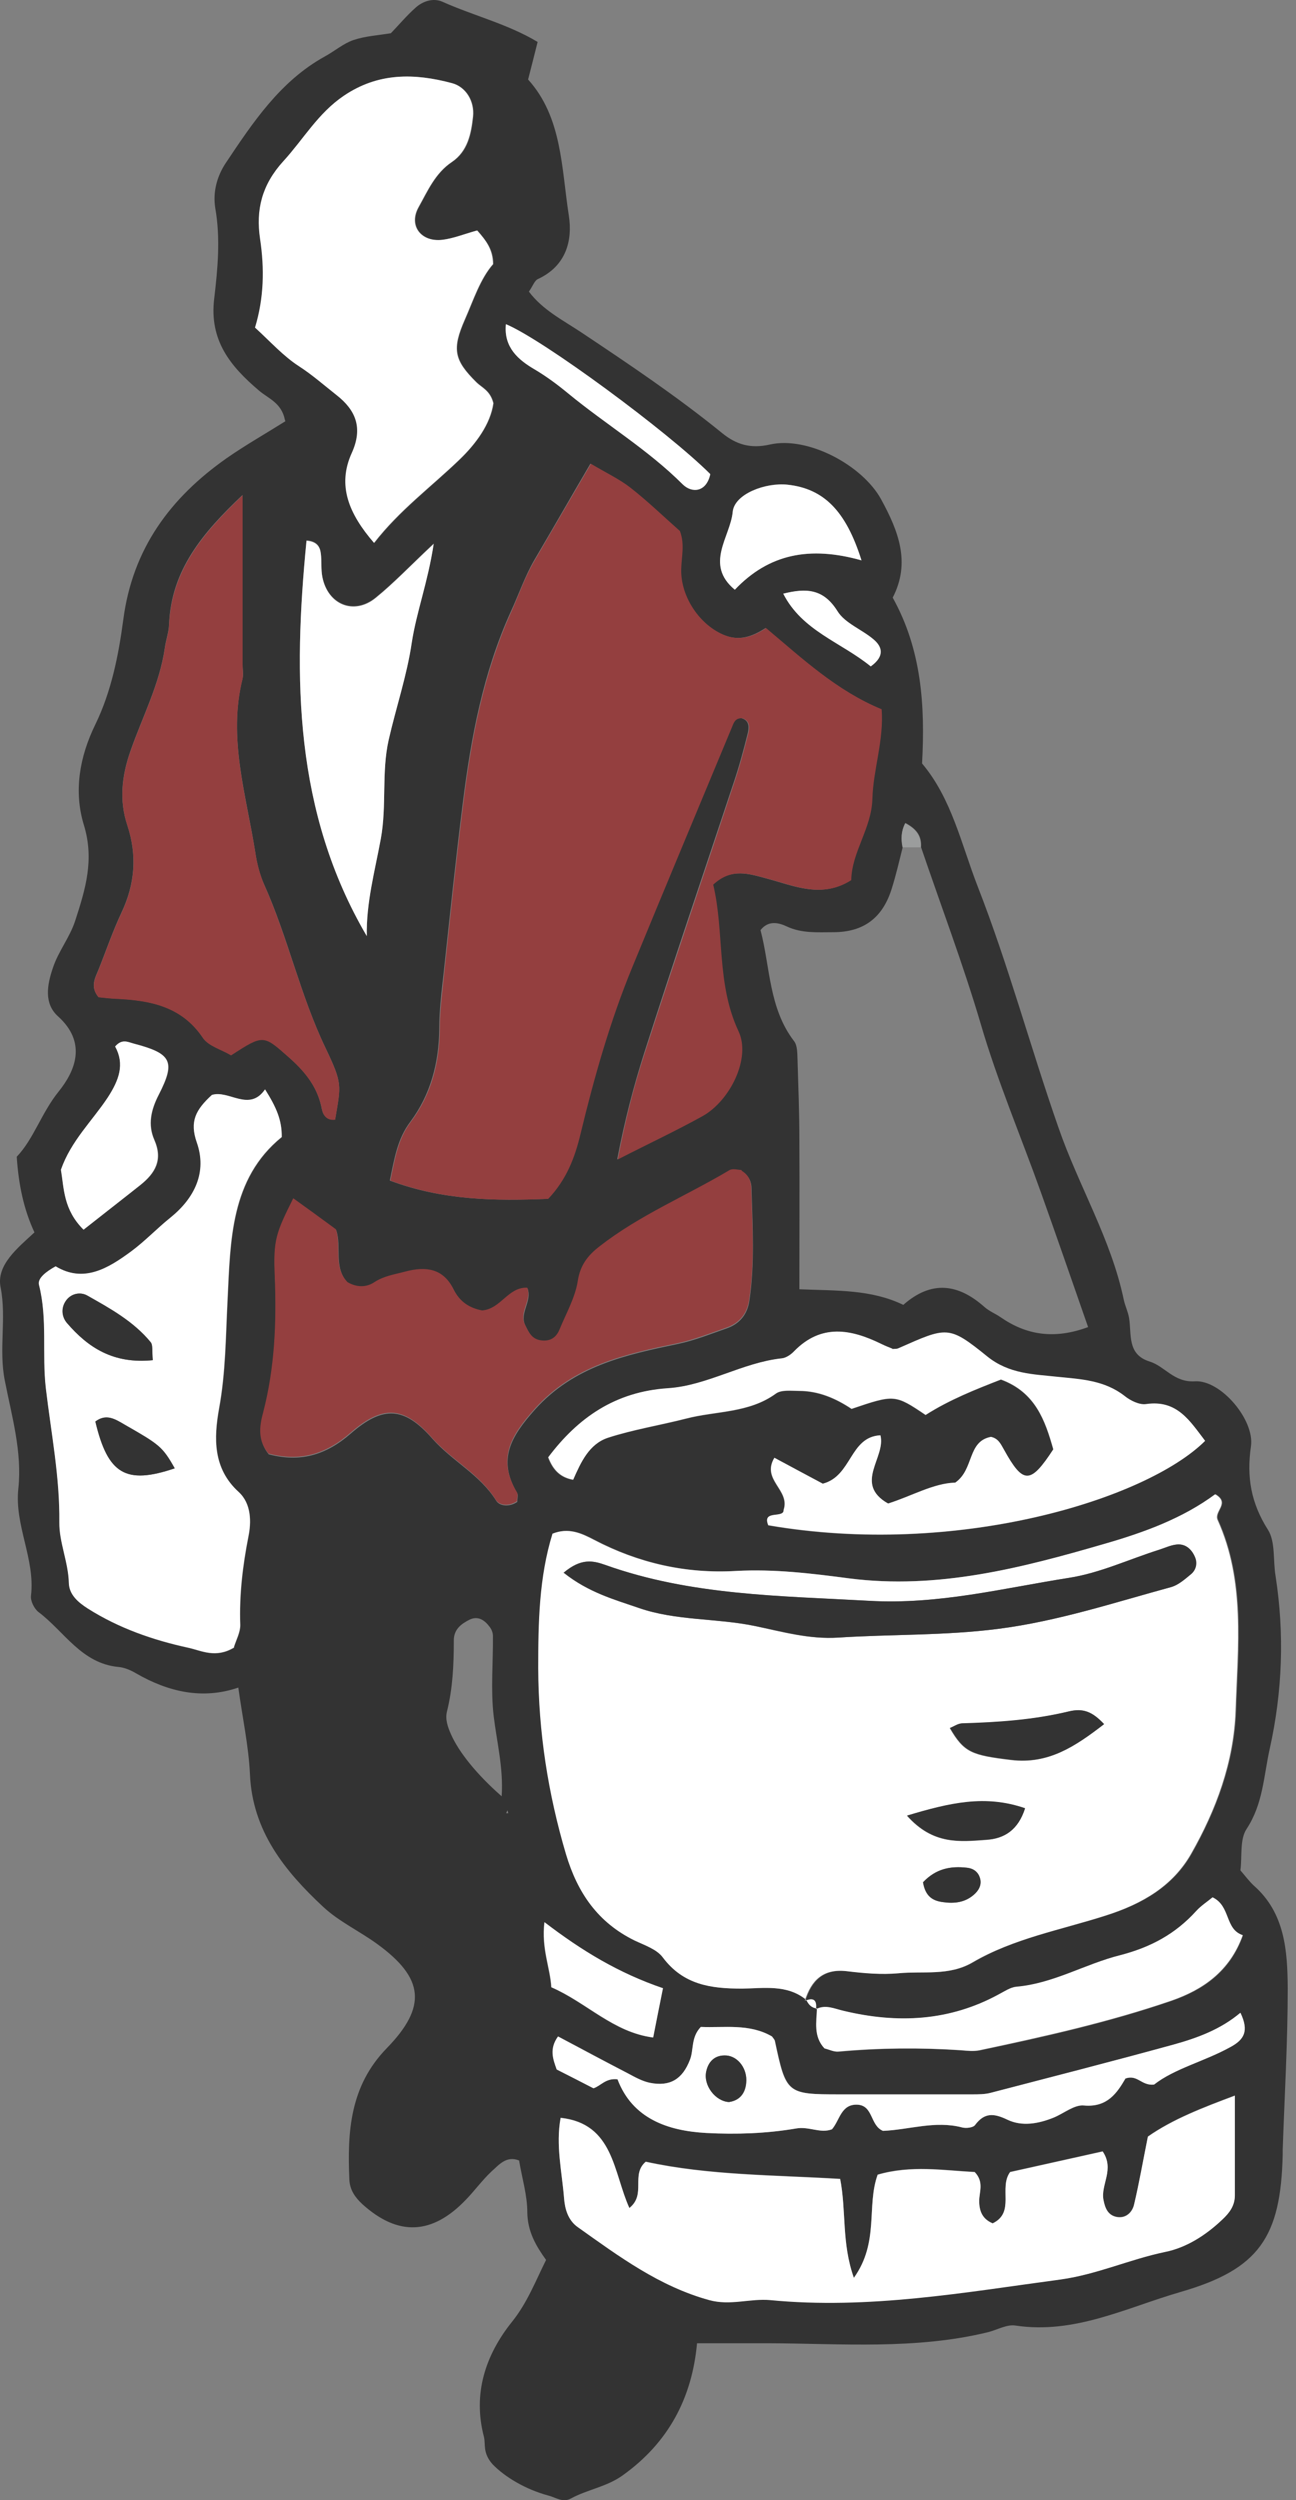 <svg width="70" height="135" viewBox="0 0 70 135" fill="none" xmlns="http://www.w3.org/2000/svg">
<rect x="0" y="0" width="70" height="135" fill="#808080" stroke="none"/>
<path d="M15.385 22.658C15.2 21.744 14.486 21.516 13.986 21.087C12.458 19.788 11.287 18.388 11.572 16.103C11.758 14.518 11.915 12.876 11.629 11.248C11.486 10.377 11.715 9.52 12.201 8.791C13.671 6.592 15.143 4.378 17.542 3.05C18.07 2.765 18.541 2.35 19.084 2.165C19.712 1.951 20.412 1.908 21.112 1.794C21.54 1.351 21.969 0.837 22.454 0.408C22.854 0.051 23.411 -0.12 23.897 0.094C25.582 0.851 27.424 1.294 29.038 2.265C28.852 3.007 28.709 3.579 28.524 4.293C30.366 6.335 30.323 9.063 30.723 11.633C30.937 13.004 30.566 14.361 29.067 15.061C28.867 15.146 28.781 15.446 28.567 15.746C29.309 16.732 30.38 17.274 31.352 17.917C33.965 19.659 36.564 21.401 39.006 23.387C39.763 24.001 40.534 24.243 41.591 24.001C43.633 23.544 46.575 25.114 47.589 26.957C48.517 28.656 49.203 30.37 48.217 32.269C49.774 35.068 49.974 38.082 49.803 41.224C51.402 43.123 51.916 45.565 52.802 47.85C54.472 52.12 55.658 56.561 57.172 60.889C58.257 64.03 60.014 66.901 60.699 70.186C60.77 70.514 60.928 70.828 60.985 71.171C61.127 72.056 60.87 73.127 62.084 73.513C62.927 73.77 63.398 74.656 64.541 74.584C65.94 74.499 67.768 76.669 67.568 78.083C67.326 79.754 67.568 81.153 68.482 82.596C68.896 83.239 68.754 84.252 68.896 85.095C69.382 88.223 69.268 91.336 68.582 94.421C68.254 95.891 68.225 97.405 67.326 98.762C66.954 99.333 67.097 100.247 66.997 100.99C67.268 101.304 67.468 101.575 67.711 101.804C69.41 103.289 69.539 105.346 69.553 107.359C69.553 110.258 69.382 113.157 69.282 116.071C69.282 116.156 69.282 116.242 69.282 116.328C69.182 120.798 68.011 122.526 63.77 123.754C60.856 124.596 58.043 126.053 54.844 125.568C54.387 125.496 53.873 125.796 53.373 125.925C49.46 126.881 45.461 126.539 41.505 126.524C40.234 126.524 38.963 126.524 37.649 126.524C37.378 129.481 36.107 131.894 33.622 133.665C32.765 134.279 31.723 134.422 30.837 134.907C30.395 135.15 30.023 134.85 29.623 134.75C28.367 134.408 27.281 133.751 26.61 133.065C26.053 132.437 26.239 131.98 26.139 131.58C25.525 129.238 26.225 127.153 27.653 125.368C28.481 124.339 28.924 123.168 29.495 122.026C28.938 121.255 28.495 120.484 28.481 119.455C28.481 118.527 28.195 117.613 28.038 116.656C27.353 116.385 26.953 116.885 26.539 117.256C26.039 117.727 25.639 118.284 25.168 118.77C23.34 120.683 21.497 120.755 19.57 119.013C19.17 118.641 18.898 118.241 18.87 117.699C18.756 115.114 18.898 112.643 20.883 110.601C23.083 108.345 22.897 106.802 20.384 104.974C19.427 104.274 18.313 103.76 17.456 102.961C15.371 101.018 13.629 98.862 13.5 95.791C13.429 94.278 13.1 92.778 12.872 91.122C10.944 91.779 9.102 91.364 7.345 90.35C7.059 90.179 6.717 90.036 6.402 90.008C4.403 89.822 3.475 88.094 2.09 87.052C1.847 86.866 1.633 86.437 1.675 86.152C1.904 84.167 0.776 82.367 0.99 80.382C1.204 78.397 0.633 76.455 0.262 74.556C-0.081 72.842 0.362 71.2 0.033 69.514C-0.21 68.315 0.933 67.401 1.861 66.544C1.29 65.316 1.004 63.988 0.904 62.459C1.818 61.503 2.232 60.103 3.161 58.946C4.075 57.818 4.703 56.29 3.132 54.876C2.375 54.191 2.532 53.205 2.861 52.249C3.161 51.349 3.76 50.635 4.06 49.721C4.617 48.007 5.103 46.422 4.532 44.551C3.975 42.737 4.289 40.867 5.16 39.096C6.017 37.325 6.402 35.383 6.66 33.455C7.159 29.627 9.202 26.871 12.258 24.729C13.286 24.015 14.371 23.401 15.414 22.744L15.385 22.658ZM44.076 108.487C44.133 108.03 43.976 107.83 43.505 108.03C43.847 106.931 44.49 106.302 45.747 106.431C46.675 106.531 47.632 106.631 48.56 106.545C49.888 106.417 51.288 106.702 52.559 105.96C54.772 104.66 57.329 104.203 59.742 103.432C61.77 102.789 63.384 101.818 64.369 100.09C65.712 97.719 66.668 95.163 66.769 92.378C66.883 88.894 67.297 85.395 65.797 82.067C65.583 81.596 66.483 81.168 65.669 80.682C63.912 81.996 61.856 82.739 59.714 83.353C55.201 84.667 50.674 85.838 45.89 85.224C43.862 84.966 41.834 84.709 39.777 84.824C37.078 84.981 34.508 84.395 32.108 83.138C31.423 82.781 30.752 82.467 29.881 82.81C29.152 85.181 29.095 87.594 29.109 90.079C29.109 93.521 29.638 96.834 30.609 100.119C31.223 102.218 32.337 103.803 34.308 104.774C34.836 105.031 35.493 105.26 35.836 105.688C36.95 107.159 38.406 107.388 40.12 107.373C41.277 107.373 42.548 107.131 43.576 107.973C43.69 108.216 43.847 108.416 44.147 108.445C44.105 109.201 43.947 109.973 44.547 110.615C44.819 110.672 45.061 110.801 45.304 110.787C47.518 110.587 49.717 110.558 51.931 110.715C52.259 110.744 52.616 110.772 52.93 110.715C56.415 109.987 59.899 109.201 63.27 108.045C64.969 107.459 66.44 106.474 67.14 104.503C66.154 104.175 66.497 102.932 65.512 102.461C65.24 102.689 64.883 102.918 64.626 103.203C63.498 104.432 62.156 105.16 60.513 105.588C58.628 106.074 56.915 107.131 54.915 107.288C54.601 107.316 54.287 107.531 53.987 107.688C51.302 109.144 48.489 109.273 45.575 108.587C45.09 108.473 44.604 108.23 44.09 108.502L44.076 108.487ZM49.745 45.751C49.803 45.094 49.446 44.722 48.903 44.437C48.66 44.894 48.674 45.322 48.76 45.736C48.574 46.479 48.403 47.222 48.175 47.95C47.689 49.549 46.661 50.335 45.004 50.335C44.162 50.335 43.305 50.406 42.491 50.021C42.062 49.821 41.505 49.678 41.077 50.221C41.605 52.22 41.52 54.434 42.891 56.219C43.076 56.462 43.062 56.876 43.076 57.204C43.119 58.647 43.176 60.103 43.176 61.545C43.191 64.245 43.176 66.93 43.176 69.614C45.204 69.7 47.046 69.614 48.789 70.457C50.331 69.1 51.773 69.329 53.173 70.571C53.43 70.8 53.758 70.928 54.03 71.114C55.444 72.099 56.957 72.328 58.771 71.656C57.914 69.2 57.086 66.801 56.229 64.402C55.144 61.36 53.873 58.375 52.973 55.29C52.016 52.049 50.817 48.892 49.731 45.694L49.745 45.751ZM31.894 25.029C30.823 26.857 29.852 28.556 28.867 30.227C28.352 31.113 28.024 32.084 27.596 33.012C26.096 36.311 25.439 39.81 24.996 43.366C24.611 46.408 24.297 49.45 23.968 52.491C23.854 53.505 23.725 54.533 23.725 55.547C23.711 57.39 23.254 59.103 22.169 60.56C21.469 61.488 21.312 62.502 21.055 63.745C23.954 64.83 26.782 64.844 29.581 64.73C30.58 63.673 31.023 62.488 31.323 61.231C32.066 58.175 32.922 55.148 34.122 52.22C35.921 47.879 37.721 43.551 39.52 39.224C39.62 38.996 39.72 38.739 40.063 38.782C40.477 38.91 40.463 39.267 40.391 39.581C40.163 40.495 39.92 41.395 39.62 42.28C38.006 47.136 36.35 51.992 34.793 56.861C34.222 58.661 33.736 60.503 33.337 62.602C35.036 61.731 36.507 61.046 37.921 60.26C39.42 59.418 40.534 57.118 39.863 55.69C38.635 53.105 39.106 50.335 38.492 47.764C39.492 46.836 40.449 47.179 41.462 47.45C42.905 47.836 44.376 48.521 45.947 47.522C45.975 45.993 47.061 44.708 47.089 43.137C47.132 41.523 47.718 39.967 47.589 38.296C45.175 37.296 43.305 35.554 41.348 33.912C40.62 34.383 39.934 34.611 39.149 34.312C37.792 33.783 36.721 32.227 36.764 30.727C36.793 30.056 36.964 29.385 36.693 28.671C35.821 27.899 34.965 27.071 34.036 26.343C33.437 25.871 32.737 25.543 31.866 25.029H31.894ZM45.376 117.642C41.834 117.427 38.278 117.456 34.879 116.713C34.065 117.399 34.922 118.47 33.993 119.212C33.122 117.299 33.165 114.657 30.28 114.343C30.009 115.814 30.352 117.242 30.466 118.684C30.509 119.241 30.666 119.869 31.223 120.255C33.437 121.826 35.607 123.44 38.306 124.182C39.449 124.496 40.52 124.082 41.605 124.182C46.904 124.682 52.073 123.754 57.286 123.068C59.242 122.811 61.013 121.983 62.927 121.583C64.069 121.355 65.112 120.683 66.012 119.841C66.397 119.47 66.697 119.084 66.697 118.527C66.697 116.77 66.697 115.028 66.697 113.143C64.983 113.786 63.341 114.414 61.999 115.357C61.742 116.699 61.542 117.87 61.256 119.013C61.156 119.427 60.828 119.784 60.328 119.698C59.856 119.612 59.685 119.227 59.599 118.77C59.442 117.941 60.214 117.127 59.557 116.156C57.914 116.528 56.215 116.899 54.558 117.27C53.93 118.127 54.858 119.455 53.616 120.041C53.073 119.812 52.887 119.398 52.887 118.827C52.887 118.341 53.173 117.813 52.645 117.27C50.974 117.185 49.203 116.885 47.403 117.413C46.789 119.113 47.503 121.055 46.118 122.983C45.447 121.083 45.718 119.384 45.376 117.627V117.642ZM40.063 63.216C39.892 63.216 39.592 63.116 39.406 63.231C37.078 64.616 34.55 65.659 32.394 67.344C31.766 67.829 31.366 68.343 31.223 69.215C31.08 70.114 30.595 70.971 30.238 71.828C30.052 72.271 29.709 72.471 29.224 72.413C28.724 72.342 28.552 71.928 28.367 71.557C28.052 70.885 28.752 70.257 28.495 69.572C27.453 69.529 27.053 70.728 26.053 70.8C25.382 70.671 24.854 70.343 24.511 69.657C23.954 68.543 23.04 68.4 21.912 68.7C21.34 68.857 20.769 68.929 20.241 69.272C19.798 69.572 19.27 69.543 18.784 69.272C17.999 68.443 18.47 67.301 18.156 66.415C17.342 65.83 16.599 65.287 15.857 64.745C14.9 66.644 14.771 67.015 14.857 68.957C14.957 71.442 14.857 73.899 14.229 76.312C14.028 77.098 13.957 77.826 14.514 78.526C16.185 78.968 17.584 78.597 18.956 77.397C20.683 75.898 21.826 75.941 23.354 77.683C24.425 78.897 25.925 79.625 26.796 81.025C26.996 81.353 27.553 81.368 27.938 81.096C27.938 80.925 27.995 80.739 27.938 80.625C26.853 78.811 27.596 77.569 28.895 76.112C31.009 73.756 33.794 73.156 36.607 72.57C37.549 72.371 38.378 72.028 39.249 71.728C39.992 71.471 40.377 70.928 40.477 70.228C40.777 68.215 40.648 66.187 40.591 64.173C40.591 63.845 40.477 63.502 40.077 63.259L40.063 63.216ZM12.643 88.951C12.758 88.551 13 88.151 12.986 87.751C12.929 86.138 13.114 84.552 13.429 82.967C13.572 82.21 13.6 81.196 12.9 80.568C11.501 79.283 11.558 77.64 11.844 76.055C12.201 74.113 12.201 72.171 12.3 70.214C12.458 67.001 12.458 63.659 15.228 61.403C15.228 60.489 14.928 59.803 14.328 58.832C13.472 60.075 12.372 58.832 11.458 59.132C10.587 59.932 10.244 60.56 10.644 61.703C11.201 63.288 10.544 64.687 9.216 65.758C8.487 66.344 7.831 67.029 7.088 67.586C5.845 68.5 4.532 69.3 3.018 68.386C2.504 68.657 2.032 69.029 2.118 69.386C2.575 71.242 2.275 73.127 2.489 74.97C2.761 77.383 3.246 79.754 3.218 82.21C3.203 83.281 3.703 84.352 3.732 85.481C3.746 86.123 4.246 86.537 4.76 86.866C6.431 87.923 8.273 88.565 10.187 88.98C10.901 89.137 11.658 89.565 12.658 88.965L12.643 88.951ZM25.782 12.447C25.068 12.647 24.497 12.876 23.925 12.947C22.768 13.09 22.069 12.19 22.626 11.191C23.111 10.319 23.525 9.348 24.425 8.748C25.282 8.177 25.468 7.235 25.568 6.292C25.653 5.464 25.182 4.693 24.439 4.493C22.412 3.95 20.455 3.907 18.584 5.178C17.199 6.121 16.399 7.52 15.328 8.706C14.157 9.991 13.843 11.348 14.071 12.89C14.314 14.504 14.3 16.089 13.8 17.688C14.643 18.445 15.328 19.231 16.171 19.773C16.899 20.23 17.527 20.802 18.199 21.33C19.241 22.144 19.641 23.115 19.027 24.458C18.227 26.214 18.855 27.742 20.227 29.313C21.598 27.557 23.311 26.286 24.825 24.829C25.71 23.972 26.51 22.901 26.667 21.773C26.496 21.087 26.053 20.93 25.753 20.645C24.539 19.445 24.425 18.845 25.125 17.26C25.596 16.189 25.953 15.061 26.653 14.261C26.653 13.461 26.267 13.004 25.796 12.447H25.782ZM12.472 56.976C14.257 55.804 14.214 55.847 15.657 57.133C16.528 57.904 17.17 58.732 17.385 59.889C17.456 60.232 17.67 60.503 18.099 60.446C18.413 58.575 18.513 58.532 17.584 56.59C16.213 53.734 15.557 50.62 14.257 47.736C14.014 47.193 13.871 46.593 13.786 46.008C13.3 42.909 12.3 39.838 13.1 36.639C13.157 36.397 13.1 36.125 13.1 35.868C13.1 32.912 13.1 29.942 13.1 26.728C10.958 28.756 9.244 30.77 9.13 33.726C9.116 34.14 8.959 34.554 8.902 34.983C8.616 36.953 7.688 38.71 7.045 40.552C6.574 41.895 6.431 43.223 6.874 44.551C7.416 46.193 7.288 47.736 6.56 49.278C6.088 50.278 5.731 51.335 5.317 52.363C5.131 52.82 4.86 53.277 5.317 53.834C5.588 53.862 5.931 53.905 6.26 53.919C8.102 54.005 9.816 54.319 10.958 56.033C11.258 56.476 11.958 56.661 12.458 56.961L12.472 56.976ZM48.189 72.842C48.032 72.77 47.789 72.685 47.56 72.57C45.918 71.771 44.319 71.485 42.876 72.97C42.705 73.142 42.448 73.327 42.219 73.356C40.077 73.585 38.192 74.827 36.064 74.97C33.208 75.155 31.209 76.555 29.595 78.697C29.866 79.425 30.295 79.797 30.952 79.911C31.366 78.968 31.808 77.969 32.837 77.64C34.193 77.198 35.636 76.969 37.035 76.612C38.663 76.184 40.434 76.326 41.905 75.255C42.205 75.041 42.719 75.112 43.148 75.112C44.204 75.112 45.133 75.512 45.99 76.084C48.303 75.298 48.346 75.298 49.988 76.412C51.288 75.584 52.702 75.027 54.058 74.499C55.915 75.184 56.443 76.698 56.886 78.269C55.644 80.168 55.272 80.168 54.215 78.283C54.044 77.983 53.916 77.683 53.516 77.597C52.23 77.84 52.63 79.354 51.588 80.068C50.417 80.111 49.231 80.796 47.96 81.196C46.075 80.125 47.86 78.711 47.546 77.512C45.875 77.612 46.018 79.711 44.433 80.125C43.633 79.697 42.705 79.197 41.819 78.726C41.105 79.925 42.676 80.454 42.319 81.539C42.362 82.025 41.134 81.51 41.491 82.367C51.659 84.124 61.899 80.968 65.083 77.812C64.269 76.755 63.584 75.57 61.899 75.827C61.527 75.884 61.042 75.641 60.728 75.384C59.642 74.541 58.4 74.484 57.114 74.356C55.815 74.227 54.487 74.213 53.316 73.256C51.216 71.571 51.145 71.656 48.517 72.813C48.446 72.842 48.346 72.828 48.175 72.856L48.189 72.842ZM19.812 50.549C19.77 48.735 20.241 46.993 20.569 45.265C20.898 43.466 20.598 41.666 20.998 39.91C21.398 38.167 21.983 36.454 22.24 34.683C22.483 33.012 23.111 31.413 23.425 29.342C22.183 30.513 21.283 31.455 20.298 32.255C19.127 33.212 17.713 32.641 17.413 31.141C17.328 30.727 17.385 30.284 17.328 29.856C17.285 29.499 17.113 29.213 16.556 29.17C15.828 36.568 15.885 43.823 19.812 50.52V50.549ZM66.997 108.687C65.926 109.587 64.669 110.058 63.384 110.401C60.099 111.301 56.815 112.143 53.53 113C53.202 113.086 52.844 113.086 52.516 113.086C50.131 113.086 47.732 113.086 45.347 113.086C42.519 113.086 42.476 113.043 41.862 110.201C41.848 110.13 41.777 110.058 41.705 109.958C40.477 109.244 39.106 109.501 37.864 109.444C37.321 110.015 37.478 110.672 37.278 111.215C36.878 112.272 36.193 112.686 35.093 112.458C34.693 112.372 34.308 112.158 33.936 111.958C32.665 111.301 31.409 110.615 30.152 109.958C29.666 110.644 29.881 111.201 30.081 111.743C30.752 112.086 31.409 112.415 32.066 112.757C32.465 112.615 32.722 112.186 33.365 112.272C34.165 114.385 36.064 115.057 38.163 115.171C39.777 115.257 41.42 115.2 43.005 114.928C43.705 114.8 44.319 115.214 44.947 114.971C45.376 114.471 45.433 113.6 46.332 113.643C47.189 113.686 47.018 114.771 47.703 115.057C49.103 115 50.517 114.5 51.973 114.871C52.188 114.928 52.559 114.885 52.673 114.743C53.187 114.057 53.701 114.1 54.43 114.457C55.215 114.842 56.101 114.671 56.915 114.343C57.471 114.114 58.029 113.643 58.557 113.686C59.828 113.814 60.356 112.986 60.799 112.229C61.456 112.001 61.656 112.629 62.341 112.558C63.455 111.686 65.055 111.301 66.469 110.53C67.197 110.13 67.468 109.658 67.011 108.687H66.997ZM4.517 66.401C5.603 65.544 6.602 64.759 7.588 63.988C8.402 63.345 8.83 62.631 8.345 61.545C7.988 60.731 8.159 59.932 8.587 59.103C9.516 57.304 9.259 56.89 7.231 56.347C6.902 56.261 6.588 56.076 6.231 56.504C6.745 57.461 6.431 58.318 5.831 59.261C5.003 60.546 3.846 61.617 3.303 63.159C3.461 64.159 3.418 65.316 4.532 66.401H4.517ZM46.532 30.256C45.69 27.571 44.476 26.386 42.548 26.171C41.362 26.029 39.663 26.671 39.577 27.642C39.463 28.985 38.049 30.47 39.692 31.841C41.534 29.899 43.747 29.47 46.532 30.256ZM27.096 96.991C27.196 95.477 26.839 94.092 26.667 92.678C26.496 91.25 26.639 89.779 26.624 88.323C26.624 88.165 26.553 87.98 26.453 87.851C26.182 87.48 25.825 87.237 25.368 87.451C24.911 87.68 24.497 87.98 24.511 88.608C24.511 89.894 24.454 91.165 24.14 92.421C24.04 92.835 24.182 93.249 24.368 93.664C24.782 94.592 25.725 95.791 27.096 96.991ZM27.324 17.503C27.196 18.759 28.024 19.445 28.852 19.93C29.523 20.316 30.109 20.773 30.709 21.259C32.737 22.93 34.993 24.286 36.864 26.143C37.364 26.643 38.149 26.6 38.364 25.6C36.078 23.315 29.352 18.345 27.324 17.503ZM35.807 107.359C33.408 106.531 31.394 105.331 29.395 103.789C29.224 105.231 29.709 106.245 29.766 107.302C31.694 108.145 33.108 109.744 35.264 110.015C35.436 109.144 35.593 108.416 35.793 107.359H35.807ZM47.032 35.982C47.832 35.411 47.632 34.911 47.218 34.554C46.575 33.997 45.647 33.669 45.233 32.998C44.476 31.798 43.547 31.755 42.305 32.055C43.333 34.069 45.418 34.669 47.032 35.982ZM27.41 97.748L27.338 97.905H27.453L27.41 97.748Z" fill="#333333"/>
<path d="M43.537 107.975C42.495 107.132 41.224 107.361 40.081 107.375C38.382 107.375 36.911 107.175 35.797 105.69C35.468 105.247 34.811 105.033 34.269 104.776C32.298 103.805 31.198 102.219 30.57 100.12C29.599 96.835 29.085 93.537 29.07 90.081C29.07 87.596 29.113 85.168 29.841 82.811C30.698 82.469 31.384 82.783 32.069 83.14C34.469 84.397 37.025 84.982 39.738 84.825C41.795 84.711 43.823 84.954 45.851 85.225C50.635 85.839 55.162 84.668 59.675 83.354C61.803 82.74 63.873 81.983 65.63 80.684C66.458 81.169 65.544 81.598 65.758 82.069C67.258 85.382 66.844 88.895 66.73 92.38C66.629 95.165 65.673 97.735 64.33 100.092C63.345 101.82 61.731 102.791 59.703 103.433C57.304 104.205 54.748 104.662 52.52 105.961C51.249 106.704 49.864 106.418 48.521 106.547C47.593 106.632 46.636 106.547 45.708 106.432C44.451 106.29 43.808 106.932 43.466 108.032L43.508 107.975H43.537ZM30.441 84.925C31.784 85.982 33.169 86.368 34.497 86.825C36.525 87.524 38.681 87.367 40.752 87.796C42.237 88.11 43.68 88.524 45.265 88.424C48.136 88.238 51.006 88.324 53.905 87.953C57.133 87.538 60.16 86.525 63.245 85.696C63.63 85.596 63.973 85.282 64.302 85.011C64.587 84.782 64.659 84.411 64.53 84.082C64.359 83.668 64.03 83.354 63.559 83.397C63.231 83.426 62.916 83.583 62.588 83.683C60.974 84.197 59.389 84.939 57.732 85.196C54.162 85.768 50.678 86.653 46.936 86.439C42.095 86.168 37.296 86.153 32.669 84.497C32.012 84.268 31.384 84.111 30.427 84.925H30.441ZM51.292 93.308C52.063 94.636 52.477 94.779 54.605 95.036C56.633 95.279 58.075 94.293 59.617 93.108C58.975 92.408 58.475 92.223 57.704 92.423C55.819 92.88 53.877 93.008 51.934 93.065C51.72 93.065 51.506 93.222 51.277 93.322L51.292 93.308ZM48.978 98.035C50.392 99.635 51.863 99.449 53.277 99.349C54.248 99.278 54.99 98.806 55.362 97.65C53.22 96.907 51.306 97.35 48.978 98.049V98.035ZM49.849 101.634C49.978 102.405 50.378 102.634 50.92 102.705C51.52 102.791 52.091 102.734 52.577 102.319C52.848 102.091 53.02 101.791 52.934 101.448C52.848 101.106 52.605 100.891 52.22 100.848C51.349 100.749 50.549 100.891 49.849 101.634Z" fill="white"/>
<path d="M31.897 25.031C32.754 25.545 33.468 25.874 34.067 26.345C34.996 27.073 35.853 27.902 36.724 28.673C36.995 29.387 36.809 30.058 36.795 30.729C36.752 32.229 37.823 33.8 39.18 34.314C39.965 34.614 40.665 34.385 41.379 33.914C43.336 35.556 45.192 37.299 47.62 38.298C47.749 39.969 47.163 41.54 47.12 43.14C47.078 44.725 46.006 45.996 45.978 47.524C44.407 48.524 42.936 47.838 41.494 47.453C40.48 47.181 39.523 46.838 38.523 47.767C39.137 50.337 38.68 53.108 39.894 55.693C40.565 57.121 39.451 59.42 37.952 60.263C36.538 61.048 35.067 61.734 33.368 62.605C33.767 60.505 34.239 58.663 34.824 56.864C36.395 51.994 38.052 47.138 39.651 42.283C39.951 41.397 40.194 40.483 40.422 39.584C40.494 39.27 40.508 38.912 40.094 38.784C39.737 38.755 39.637 38.998 39.551 39.227C37.752 43.554 35.938 47.881 34.153 52.222C32.953 55.136 32.097 58.163 31.354 61.234C31.054 62.49 30.611 63.676 29.612 64.733C26.813 64.847 23.985 64.833 21.086 63.747C21.343 62.505 21.5 61.491 22.2 60.563C23.299 59.092 23.742 57.392 23.756 55.55C23.756 54.536 23.899 53.508 23.999 52.494C24.328 49.452 24.642 46.41 25.027 43.368C25.47 39.812 26.127 36.328 27.627 33.014C28.041 32.086 28.369 31.115 28.898 30.23C29.883 28.544 30.854 26.859 31.925 25.031H31.897Z" fill="#943F3F"/>
<path d="M45.377 117.641C45.72 119.397 45.448 121.097 46.12 122.996C47.505 121.054 46.791 119.126 47.405 117.426C49.218 116.898 50.975 117.198 52.646 117.283C53.16 117.826 52.889 118.355 52.889 118.84C52.889 119.411 53.074 119.826 53.617 120.054C54.845 119.454 53.931 118.14 54.56 117.283C56.216 116.912 57.901 116.541 59.558 116.17C60.215 117.141 59.444 117.955 59.601 118.783C59.687 119.24 59.844 119.626 60.329 119.711C60.829 119.797 61.172 119.44 61.257 119.026C61.529 117.869 61.729 116.698 62 115.37C63.342 114.427 64.985 113.799 66.698 113.156C66.698 115.041 66.698 116.784 66.698 118.54C66.698 119.097 66.413 119.483 66.013 119.854C65.128 120.697 64.071 121.368 62.928 121.596C61.015 121.996 59.244 122.81 57.287 123.082C52.089 123.781 46.905 124.71 41.607 124.196C40.521 124.096 39.45 124.51 38.308 124.196C35.609 123.453 33.438 121.839 31.224 120.268C30.667 119.883 30.51 119.254 30.467 118.697C30.353 117.269 30.01 115.827 30.282 114.356C33.152 114.67 33.124 117.312 33.995 119.226C34.923 118.483 34.052 117.426 34.88 116.727C38.279 117.469 41.835 117.441 45.377 117.655V117.641Z" fill="white"/>
<path d="M40.061 63.216C40.461 63.459 40.561 63.802 40.575 64.13C40.632 66.158 40.775 68.172 40.461 70.185C40.361 70.885 39.975 71.428 39.233 71.685C38.361 71.985 37.519 72.328 36.59 72.527C33.777 73.113 30.992 73.713 28.879 76.069C27.579 77.526 26.837 78.768 27.922 80.582C27.993 80.696 27.922 80.882 27.922 81.053C27.522 81.339 26.979 81.31 26.779 80.982C25.908 79.582 24.409 78.854 23.338 77.64C21.81 75.898 20.667 75.855 18.939 77.354C17.568 78.554 16.169 78.925 14.498 78.483C13.926 77.783 13.998 77.055 14.212 76.269C14.84 73.856 14.94 71.399 14.84 68.914C14.755 66.958 14.898 66.587 15.84 64.701C16.597 65.244 17.325 65.772 18.139 66.372C18.453 67.272 17.982 68.414 18.768 69.228C19.253 69.514 19.782 69.528 20.224 69.228C20.753 68.886 21.31 68.814 21.895 68.657C23.023 68.357 23.952 68.5 24.494 69.614C24.837 70.299 25.366 70.628 26.037 70.757C27.051 70.685 27.436 69.486 28.479 69.528C28.736 70.214 28.022 70.842 28.35 71.513C28.536 71.899 28.707 72.299 29.207 72.37C29.693 72.442 30.035 72.242 30.221 71.785C30.578 70.914 31.064 70.071 31.206 69.171C31.335 68.314 31.749 67.786 32.378 67.3C34.534 65.615 37.062 64.573 39.39 63.188C39.575 63.073 39.875 63.173 40.047 63.173L40.061 63.216Z" fill="#943F3F"/>
<path d="M12.643 88.953C11.644 89.553 10.887 89.125 10.173 88.968C8.259 88.553 6.417 87.911 4.746 86.854C4.232 86.526 3.732 86.111 3.718 85.469C3.689 84.341 3.189 83.269 3.204 82.198C3.232 79.742 2.761 77.371 2.475 74.958C2.261 73.101 2.575 71.216 2.104 69.374C2.018 69.017 2.489 68.66 3.004 68.374C4.517 69.288 5.831 68.489 7.074 67.575C7.831 67.018 8.473 66.332 9.202 65.747C10.53 64.676 11.187 63.276 10.63 61.691C10.23 60.548 10.573 59.92 11.444 59.12C12.358 58.835 13.457 60.063 14.314 58.82C14.928 59.791 15.228 60.477 15.214 61.391C12.429 63.647 12.443 67.003 12.286 70.202C12.186 72.159 12.186 74.101 11.829 76.043C11.544 77.643 11.486 79.285 12.886 80.556C13.586 81.199 13.572 82.213 13.415 82.955C13.1 84.555 12.915 86.126 12.972 87.74C12.972 88.139 12.758 88.539 12.629 88.939L12.643 88.953ZM8.259 73.444C8.202 72.944 8.273 72.63 8.145 72.473C7.217 71.345 5.945 70.645 4.703 69.945C4.332 69.745 3.832 69.845 3.561 70.245C3.303 70.631 3.332 71.088 3.618 71.43C4.76 72.773 6.131 73.658 8.259 73.444ZM5.16 76.757C5.831 79.599 6.802 80.171 9.444 79.285C8.787 78.114 8.616 78 6.745 76.929C6.217 76.629 5.746 76.329 5.16 76.757Z" fill="white"/>
<path d="M25.77 12.447C26.255 12.989 26.612 13.461 26.626 14.26C25.927 15.06 25.57 16.188 25.098 17.259C24.399 18.859 24.513 19.444 25.727 20.644C26.027 20.944 26.469 21.087 26.641 21.772C26.484 22.901 25.698 23.971 24.798 24.828C23.27 26.299 21.557 27.556 20.2 29.313C18.843 27.742 18.201 26.214 19 24.457C19.614 23.1 19.215 22.144 18.172 21.329C17.501 20.801 16.872 20.244 16.144 19.773C15.302 19.23 14.602 18.445 13.773 17.688C14.259 16.088 14.288 14.503 14.045 12.889C13.816 11.347 14.13 9.99 15.302 8.705C16.387 7.52 17.172 6.12 18.558 5.178C20.428 3.907 22.385 3.949 24.413 4.492C25.155 4.692 25.627 5.463 25.541 6.292C25.441 7.22 25.255 8.162 24.399 8.748C23.499 9.348 23.085 10.319 22.599 11.19C22.042 12.19 22.742 13.089 23.899 12.947C24.484 12.875 25.041 12.647 25.755 12.447H25.77Z" fill="white"/>
<path d="M12.462 56.975C11.962 56.675 11.262 56.49 10.962 56.047C9.806 54.333 8.106 54.019 6.264 53.933C5.921 53.919 5.593 53.876 5.321 53.848C4.864 53.291 5.136 52.834 5.321 52.377C5.735 51.349 6.092 50.292 6.564 49.292C7.292 47.75 7.421 46.207 6.878 44.565C6.435 43.237 6.578 41.909 7.049 40.566C7.692 38.724 8.62 36.967 8.906 34.997C8.963 34.583 9.12 34.168 9.134 33.74C9.263 30.798 10.962 28.784 13.104 26.742C13.104 29.955 13.104 32.926 13.104 35.882C13.104 36.139 13.147 36.41 13.104 36.653C12.305 39.852 13.29 42.923 13.79 46.022C13.876 46.607 14.033 47.207 14.261 47.75C15.546 50.634 16.218 53.748 17.589 56.604C18.517 58.546 18.417 58.603 18.103 60.46C17.674 60.517 17.46 60.246 17.389 59.903C17.174 58.746 16.518 57.918 15.661 57.147C14.218 55.876 14.261 55.833 12.476 56.989L12.462 56.975Z" fill="#943F3F"/>
<path d="M48.183 72.841C48.354 72.827 48.44 72.841 48.525 72.799C51.153 71.642 51.224 71.542 53.324 73.241C54.509 74.198 55.837 74.198 57.123 74.341C58.408 74.47 59.65 74.527 60.736 75.369C61.05 75.626 61.55 75.869 61.907 75.812C63.592 75.569 64.277 76.74 65.091 77.797C61.907 80.968 51.667 84.109 41.499 82.353C41.142 81.496 42.356 82.01 42.327 81.524C42.699 80.439 41.113 79.911 41.828 78.711C42.713 79.182 43.627 79.682 44.441 80.111C46.026 79.696 45.883 77.583 47.554 77.497C47.868 78.683 46.083 80.111 47.968 81.182C49.239 80.782 50.425 80.082 51.596 80.053C52.624 79.339 52.238 77.826 53.524 77.583C53.924 77.668 54.052 77.968 54.224 78.268C55.266 80.153 55.652 80.153 56.894 78.254C56.451 76.683 55.923 75.169 54.066 74.484C52.71 75.012 51.296 75.569 49.996 76.397C48.34 75.284 48.311 75.284 45.998 76.069C45.141 75.498 44.212 75.098 43.156 75.098C42.742 75.098 42.213 75.026 41.913 75.241C40.442 76.312 38.671 76.169 37.043 76.597C35.644 76.954 34.216 77.183 32.845 77.626C31.817 77.968 31.374 78.954 30.96 79.896C30.317 79.782 29.889 79.411 29.617 78.683C31.217 76.555 33.23 75.141 36.087 74.955C38.214 74.812 40.099 73.57 42.242 73.341C42.47 73.313 42.727 73.141 42.899 72.956C44.355 71.471 45.941 71.756 47.583 72.556C47.811 72.67 48.04 72.756 48.211 72.827L48.183 72.841Z" fill="white"/>
<path d="M19.812 50.549C15.884 43.852 15.827 36.597 16.556 29.199C17.113 29.242 17.284 29.528 17.327 29.885C17.384 30.313 17.327 30.742 17.413 31.17C17.712 32.669 19.126 33.241 20.297 32.284C21.283 31.484 22.168 30.542 23.425 29.371C23.111 31.441 22.497 33.041 22.239 34.712C21.982 36.468 21.397 38.182 20.997 39.939C20.597 41.695 20.897 43.495 20.569 45.294C20.254 47.022 19.769 48.764 19.812 50.578V50.549Z" fill="white"/>
<path d="M66.999 108.688C67.47 109.673 67.199 110.13 66.456 110.53C65.042 111.315 63.443 111.687 62.329 112.558C61.643 112.629 61.443 112.001 60.786 112.229C60.344 112.986 59.815 113.8 58.544 113.686C58.03 113.629 57.459 114.114 56.902 114.343C56.088 114.671 55.203 114.828 54.417 114.457C53.674 114.1 53.175 114.057 52.66 114.743C52.56 114.885 52.175 114.928 51.961 114.871C50.504 114.486 49.09 115 47.691 115.057C46.991 114.771 47.176 113.7 46.32 113.643C45.42 113.6 45.363 114.471 44.934 114.971C44.306 115.214 43.692 114.8 42.992 114.928C41.407 115.2 39.765 115.257 38.151 115.171C36.052 115.057 34.152 114.386 33.352 112.272C32.71 112.201 32.453 112.629 32.053 112.758C31.396 112.415 30.739 112.086 30.068 111.744C29.868 111.187 29.654 110.63 30.139 109.959C31.396 110.63 32.653 111.301 33.924 111.958C34.295 112.158 34.681 112.372 35.081 112.458C36.194 112.686 36.866 112.258 37.266 111.215C37.48 110.673 37.308 110.016 37.851 109.444C39.108 109.502 40.464 109.244 41.693 109.959C41.764 110.058 41.835 110.13 41.85 110.201C42.45 113.043 42.492 113.086 45.334 113.086C47.719 113.086 50.118 113.086 52.503 113.086C52.846 113.086 53.203 113.086 53.517 113C56.802 112.144 60.101 111.301 63.371 110.401C64.657 110.044 65.913 109.587 66.984 108.688H66.999ZM39.379 113.5C39.965 113.415 40.264 113.029 40.307 112.472C40.379 111.715 39.879 111.044 39.251 110.987C38.622 110.93 38.265 111.301 38.151 111.844C37.98 112.601 38.651 113.472 39.379 113.5Z" fill="white"/>
<path d="M44.07 108.486C44.584 108.215 45.056 108.458 45.556 108.572C48.469 109.272 51.282 109.143 53.967 107.672C54.267 107.515 54.581 107.301 54.895 107.272C56.895 107.101 58.608 106.044 60.493 105.573C62.15 105.144 63.478 104.43 64.606 103.188C64.878 102.888 65.221 102.674 65.492 102.445C66.477 102.917 66.135 104.159 67.12 104.488C66.42 106.444 64.949 107.444 63.25 108.029C59.88 109.186 56.395 109.957 52.91 110.7C52.582 110.771 52.239 110.728 51.911 110.7C49.697 110.557 47.483 110.571 45.284 110.771C45.041 110.8 44.799 110.671 44.527 110.6C43.928 109.957 44.099 109.172 44.127 108.429L44.085 108.472L44.07 108.486Z" fill="white"/>
<path d="M4.517 66.403C3.418 65.317 3.46 64.16 3.289 63.161C3.832 61.604 4.974 60.533 5.817 59.262C6.431 58.32 6.745 57.463 6.217 56.506C6.588 56.077 6.902 56.263 7.216 56.349C9.244 56.877 9.501 57.291 8.573 59.105C8.145 59.933 7.973 60.733 8.33 61.547C8.802 62.632 8.373 63.346 7.573 63.989C6.588 64.775 5.588 65.546 4.503 66.403H4.517Z" fill="white"/>
<path d="M46.53 30.257C43.745 29.472 41.532 29.9 39.689 31.843C38.033 30.471 39.447 28.986 39.575 27.644C39.661 26.673 41.346 26.044 42.545 26.173C44.488 26.387 45.687 27.572 46.53 30.257Z" fill="white"/>
<path d="M27.326 17.504C29.339 18.346 36.08 23.316 38.365 25.601C38.151 26.587 37.365 26.644 36.865 26.144C34.995 24.273 32.724 22.916 30.71 21.26C30.125 20.774 29.525 20.332 28.854 19.932C28.026 19.446 27.197 18.775 27.326 17.504Z" fill="white"/>
<path d="M35.809 107.359C35.595 108.416 35.452 109.144 35.281 110.016C33.124 109.73 31.696 108.131 29.783 107.302C29.726 106.26 29.24 105.231 29.411 103.789C31.425 105.331 33.424 106.545 35.824 107.359H35.809Z" fill="white"/>
<path d="M47.032 35.983C45.418 34.669 43.333 34.069 42.305 32.056C43.547 31.742 44.475 31.785 45.232 32.998C45.647 33.67 46.589 33.998 47.217 34.555C47.617 34.912 47.817 35.412 47.032 35.983Z" fill="white"/>
<path d="M49.733 45.753C49.405 45.753 49.077 45.753 48.748 45.753C48.662 45.324 48.662 44.91 48.891 44.453C49.434 44.739 49.776 45.11 49.733 45.767V45.753Z" fill="#9B9D9D"/>
<path d="M43.5 108.03C43.971 107.831 44.128 108.03 44.071 108.487L44.114 108.445C43.814 108.416 43.657 108.216 43.543 107.973L43.5 108.03Z" fill="white"/>
<path d="M30.445 84.923C31.402 84.123 32.031 84.266 32.687 84.494C37.315 86.151 42.127 86.165 46.954 86.436C50.696 86.651 54.181 85.751 57.751 85.194C59.407 84.937 60.978 84.194 62.606 83.68C62.92 83.58 63.249 83.423 63.577 83.394C64.049 83.352 64.377 83.666 64.549 84.08C64.691 84.409 64.606 84.78 64.32 85.008C63.992 85.28 63.649 85.579 63.263 85.694C60.178 86.536 57.151 87.536 53.923 87.95C51.024 88.322 48.154 88.236 45.283 88.421C43.698 88.521 42.256 88.093 40.77 87.793C38.7 87.365 36.529 87.522 34.515 86.822C33.187 86.365 31.802 85.994 30.46 84.923H30.445Z" fill="#333333"/>
<path d="M51.297 93.307C51.525 93.222 51.74 93.064 51.954 93.05C53.896 92.993 55.824 92.865 57.723 92.408C58.495 92.222 58.994 92.408 59.637 93.093C58.08 94.293 56.638 95.264 54.624 95.021C52.496 94.764 52.082 94.621 51.311 93.293L51.297 93.307Z" fill="#333333"/>
<path d="M48.984 98.034C51.312 97.335 53.212 96.892 55.368 97.635C54.997 98.806 54.254 99.277 53.283 99.334C51.869 99.434 50.413 99.634 48.984 98.02V98.034Z" fill="#333333"/>
<path d="M49.859 101.634C50.559 100.891 51.359 100.749 52.23 100.849C52.616 100.891 52.858 101.106 52.944 101.448C53.03 101.791 52.858 102.091 52.587 102.32C52.102 102.734 51.53 102.791 50.931 102.705C50.388 102.634 49.988 102.405 49.859 101.634Z" fill="#333333"/>
<path d="M8.25 73.443C6.122 73.657 4.765 72.771 3.608 71.429C3.323 71.086 3.294 70.615 3.551 70.244C3.823 69.844 4.322 69.744 4.694 69.944C5.936 70.644 7.207 71.343 8.135 72.472C8.264 72.629 8.207 72.957 8.25 73.443Z" fill="#333333"/>
<path d="M5.148 76.755C5.734 76.312 6.205 76.612 6.734 76.926C8.604 77.997 8.776 78.111 9.433 79.282C6.791 80.182 5.82 79.597 5.148 76.755Z" fill="#333333"/>
<path d="M39.372 113.501C38.644 113.458 37.973 112.601 38.144 111.845C38.258 111.316 38.615 110.945 39.244 110.988C39.872 111.045 40.386 111.716 40.301 112.473C40.243 113.03 39.944 113.416 39.372 113.501Z" fill="#333333"/>
</svg>
